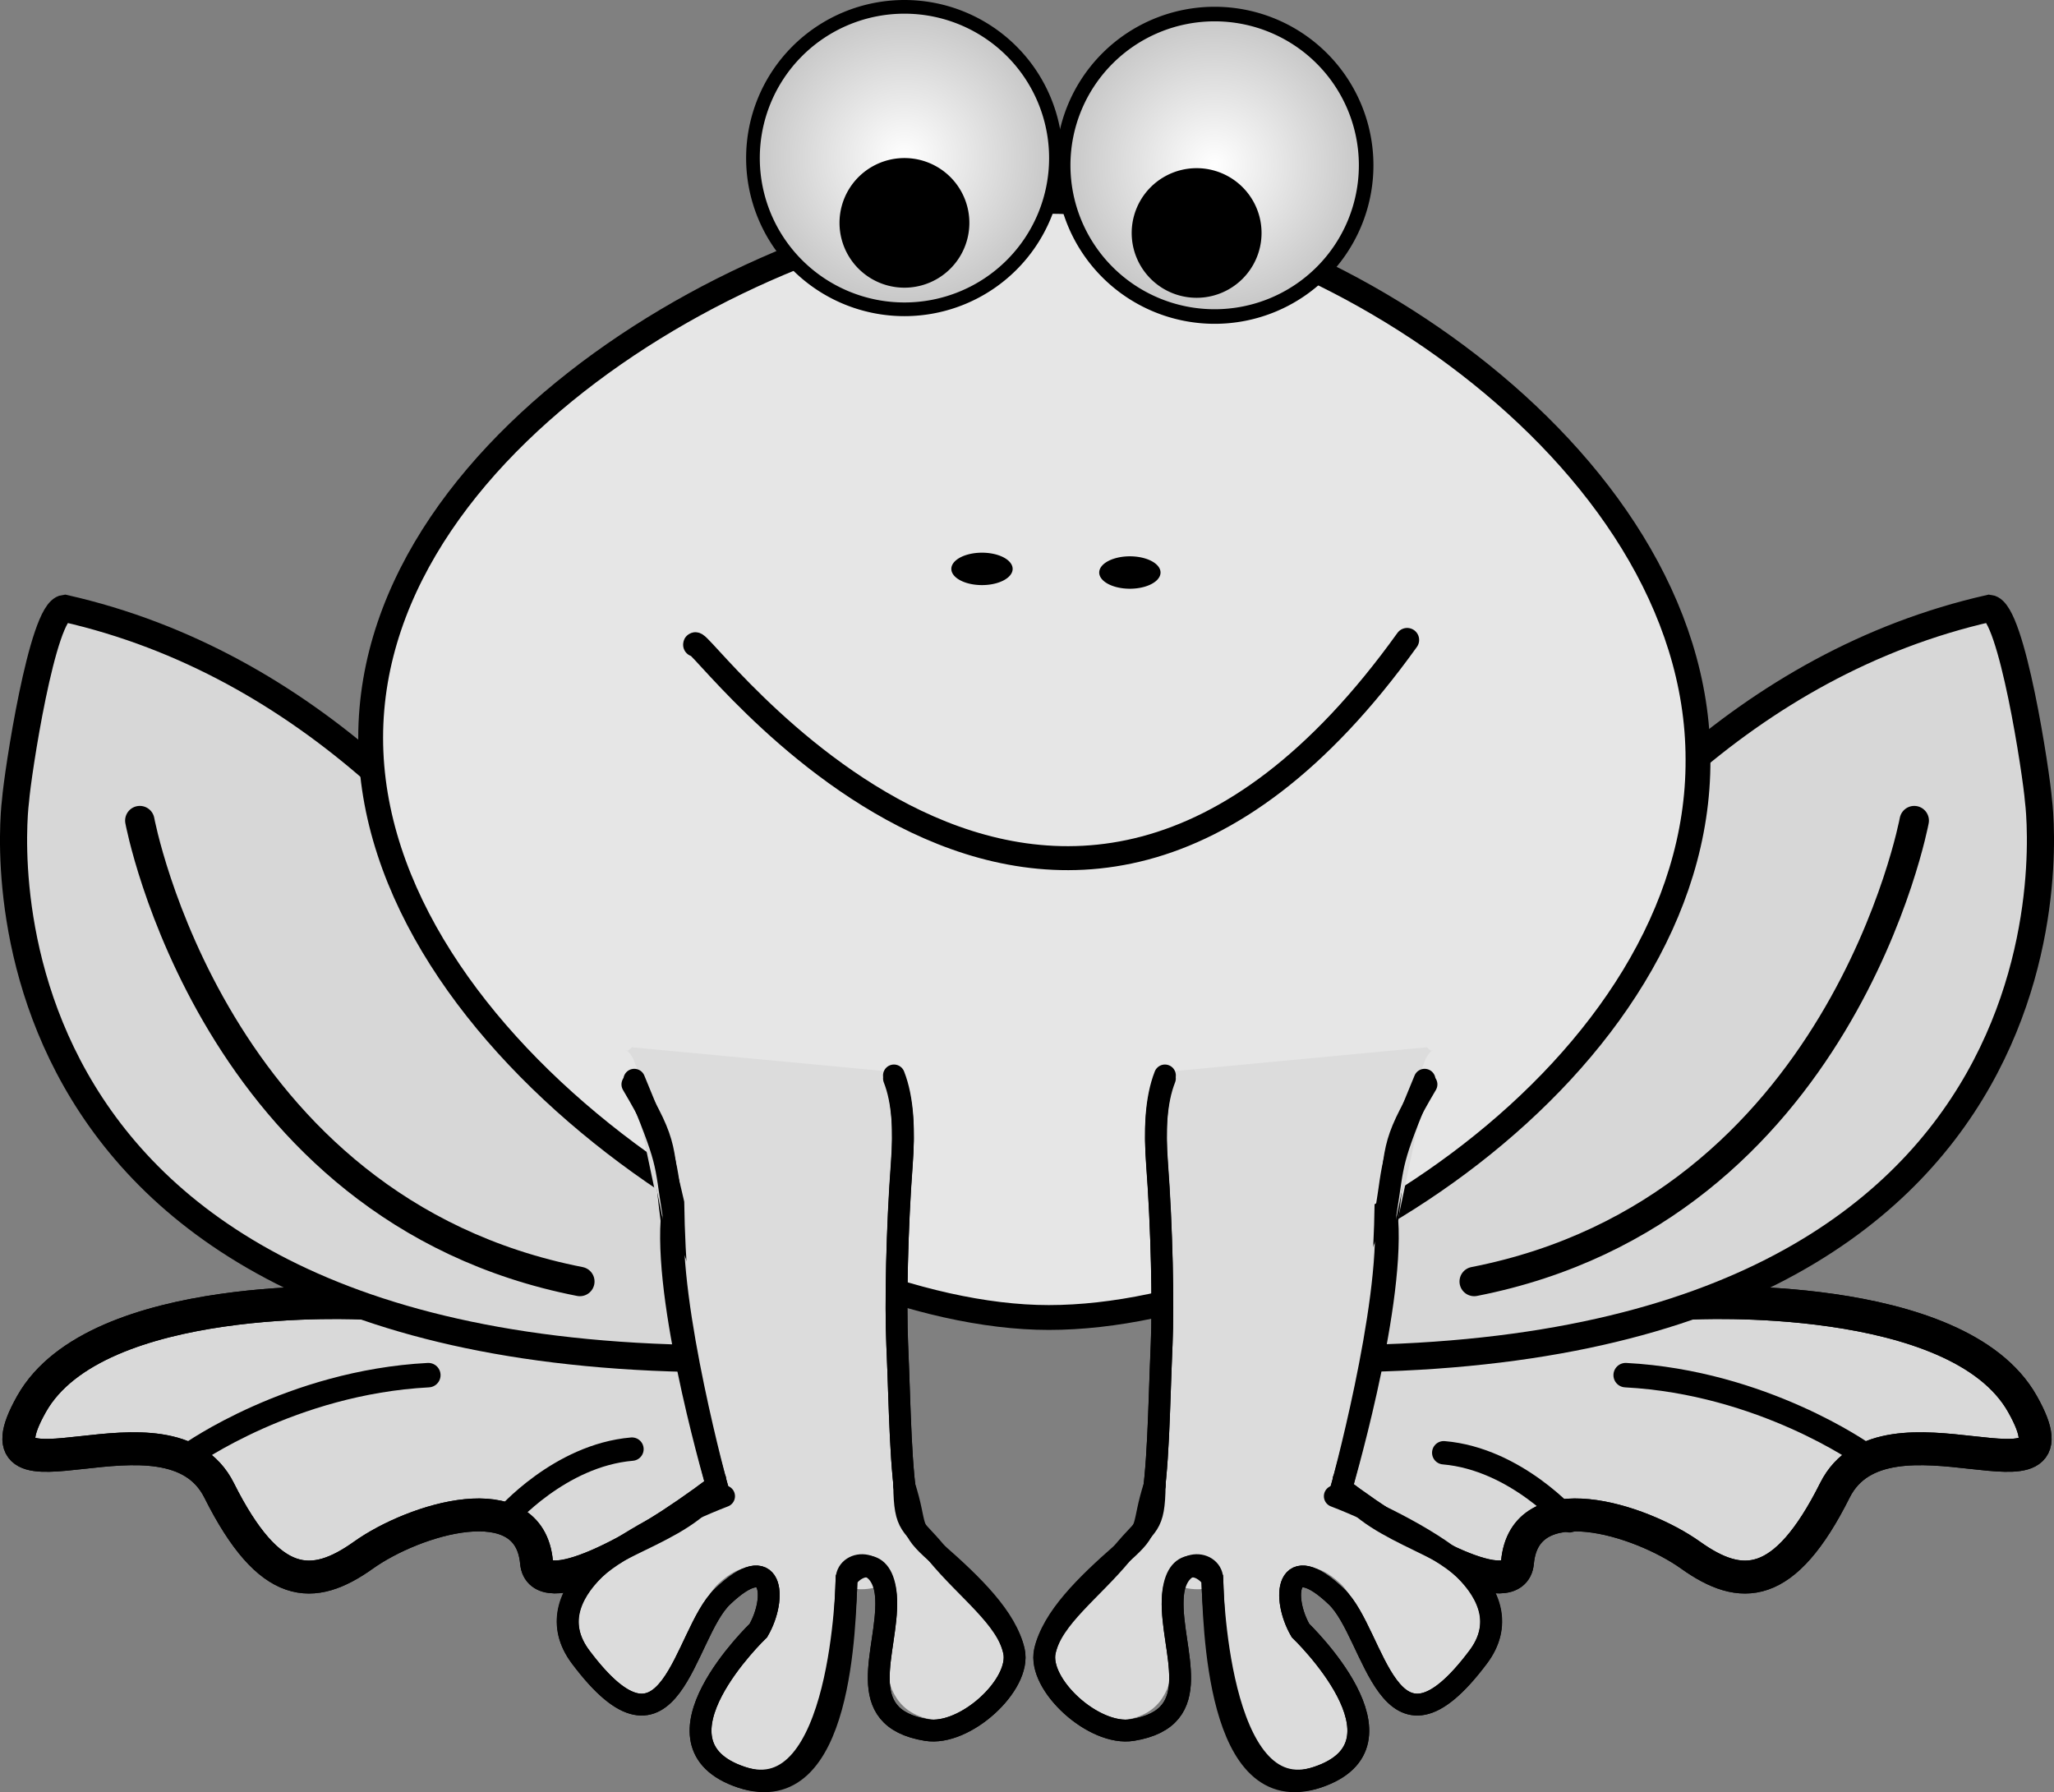 <?xml version="1.0" encoding="UTF-8" standalone="no"?>
<svg
   id="svg2"
   viewBox="0 0 446.814 389.795"
   version="1.0"
   sodipodi:docname="frog.svg"
   width="446.814"
   height="389.795"
   inkscape:version="1.2.2 (732a01da63, 2022-12-09)"
   xmlns:inkscape="http://www.inkscape.org/namespaces/inkscape"
   xmlns:sodipodi="http://sodipodi.sourceforge.net/DTD/sodipodi-0.dtd"
   xmlns:xlink="http://www.w3.org/1999/xlink"
   xmlns="http://www.w3.org/2000/svg"
   xmlns:svg="http://www.w3.org/2000/svg"
   xmlns:rdf="http://www.w3.org/1999/02/22-rdf-syntax-ns#"
   xmlns:cc="http://creativecommons.org/ns#"
   xmlns:dc="http://purl.org/dc/elements/1.1/">
  <rect x="0" y="0" width="446.814" height="389.795" fill="#808080" stroke="none"/>
  <sodipodi:namedview
     id="namedview3502"
     pagecolor="#ffffff"
     bordercolor="#000000"
     borderopacity="0.25"
     inkscape:showpageshadow="2"
     inkscape:pageopacity="0.0"
     inkscape:pagecheckerboard="0"
     inkscape:deskcolor="#d1d1d1"
     showgrid="false"
     inkscape:zoom="1.4654788"
     inkscape:cx="346.98557"
     inkscape:cy="192.42858"
     inkscape:window-width="1920"
     inkscape:window-height="1009"
     inkscape:window-x="-8"
     inkscape:window-y="-8"
     inkscape:window-maximized="1"
     inkscape:current-layer="svg2" />
  <defs
     id="defs4">
    <filter
       id="filter3353"
       y="-0.16"
       width="1.27"
       x="-0.135"
       height="1.32">
      <feGaussianBlur
         id="feGaussianBlur3355"
         stdDeviation="25.544" />
    </filter>
    <filter
       id="filter3365"
       y="-0.154"
       width="1.273"
       x="-0.136"
       height="1.309">
      <feGaussianBlur
         id="feGaussianBlur3367"
         stdDeviation="16.722" />
    </filter>
    <filter
       id="filter3375"
       y="-0.424"
       width="1.346"
       x="-0.173"
       height="1.849">
      <feGaussianBlur
         id="feGaussianBlur3377"
         stdDeviation="19.258" />
    </filter>
    <filter
       id="filter4070"
       y="-0.166"
       width="1.242"
       x="-0.121"
       height="1.333">
      <feGaussianBlur
         id="feGaussianBlur4072"
         stdDeviation="10.47" />
    </filter>
    <filter
       id="filter4170"
       y="-0.055"
       width="1.251"
       x="-0.125"
       height="1.111">
      <feGaussianBlur
         id="feGaussianBlur4172"
         stdDeviation="5.003" />
    </filter>
    <filter
       id="filter4234"
       x="-0.015"
       y="-0.021"
       width="1.03"
       height="1.043">
      <feGaussianBlur
         id="feGaussianBlur4236"
         stdDeviation="0.974" />
    </filter>
    <radialGradient
       id="radialGradient8382"
       cx="214.29"
       gradientUnits="userSpaceOnUse"
       cy="526.65"
       r="61.824">
      <stop
         id="stop4295"
         stop-color="#fff"
         offset="0"
         style="stop-color:#ffffff" />
      <stop
         id="stop4297"
         stop-color="#d8dc13"
         offset="1"
         style="stop-color:#c4c4c4" />
    </radialGradient>
    <radialGradient
       inkscape:collect="always"
       xlink:href="#radialGradient8382"
       id="radialGradient3504"
       gradientUnits="userSpaceOnUse"
       cx="214.29"
       cy="526.65"
       r="61.824"
       gradientTransform="matrix(0.549,0,0,0.548,146.532,-252.793)" />
    <radialGradient
       inkscape:collect="always"
       xlink:href="#radialGradient8382"
       id="radialGradient3506"
       gradientUnits="userSpaceOnUse"
       cx="214.29"
       cy="526.65"
       r="61.824"
       gradientTransform="matrix(0.549,0,0,0.548,79.052,-254.363)" />
  </defs>
  <path
     id="path3371"
     stroke="#000000"
     stroke-width="7.159"
     fill="#b8f88e"
     d="m 79.052,283.457 c 0,0 -58.062,-3.133 -72.186,21.931 -14.123,25.064 29.816,-3.133 40.801,18.798 10.985,21.931 20.4,21.931 31.385,14.098 10.985,-7.832 36.093,-15.665 37.662,1.567 1.569,17.231 81.601,-40.729 69.047,-54.827 -12.554,-14.098 -36.093,-20.364 -36.093,-20.364 z"
     style="stroke:#000000;fill:#d9d9d9" />
  <path
     id="path4158"
     stroke="#000000"
     stroke-width="7.159"
     fill="none"
     d="m 79.052,283.457 c 0,0 -58.062,-3.133 -72.186,21.931 -14.123,25.064 29.816,-3.133 40.801,18.798 10.985,21.931 20.4,21.931 31.385,14.098 10.985,-7.832 36.093,-15.665 37.662,1.567 1.569,17.231 81.601,-40.729 69.047,-54.827 -12.554,-14.098 -36.093,-20.364 -36.093,-20.364 z"
     style="stroke:#000000" />
  <path
     id="path3359"
     stroke="#000000"
     stroke-width="5.901"
     fill="#b6f78b"
     d="m 159.512,293.937 c 0,0 -2.476,-8.603 -7.844,-21.881 -5.368,-13.278 -13.628,-31.233 -25.196,-49.936 -11.568,-18.703 -26.443,-38.155 -45.041,-54.43 -18.598,-16.274 -40.92,-29.371 -67.38,-35.362 -4.869,0.552 -10.252,36.299 -10.668,41.76 0,0 -16.551,121.53 154.06,121.47 z"
     style="stroke:#000000;fill:#d7d7d7" />
  <path
     id="path3369"
     d="m 30.412,178.497 c 0,0 15.693,84.591 95.724,100.26"
     stroke="#000000"
     stroke-linecap="round"
     stroke-width="6.391"
     fill="none"
     style="stroke:#000000" />
  <path
     id="path4009"
     d="m 41.392,316.357 c 0,0 21.97,-15.665 51.785,-17.231"
     stroke="#000000"
     stroke-linecap="round"
     stroke-width="5.319"
     fill="none"
     style="stroke:#000000" />
  <path
     id="path4011"
     d="m 110.092,330.017 c 0,0 11.616,-13.456 27.381,-14.801"
     stroke="#000000"
     stroke-linecap="round"
     stroke-width="5.083"
     fill="none"
     style="stroke:#000000" />
  <path
     id="path4013"
     stroke="#000000"
     stroke-width="7.159"
     fill="#b8f88e"
     d="m 367.762,283.457 c 0,0 58.062,-3.133 72.186,21.931 14.123,25.064 -29.816,-3.133 -40.801,18.798 -10.985,21.931 -20.4,21.931 -31.385,14.098 -10.985,-7.832 -36.093,-15.665 -37.662,1.567 -1.569,17.231 -81.601,-40.729 -69.047,-54.827 12.554,-14.098 36.093,-20.364 36.093,-20.364 z"
     style="stroke:#000000;fill:#d9d9d9" />
  <path
     id="path4147"
     stroke="#000000"
     stroke-width="7.159"
     fill="none"
     d="m 367.762,283.457 c 0,0 58.062,-3.133 72.186,21.931 14.123,25.064 -29.816,-3.133 -40.801,18.798 -10.985,21.931 -20.4,21.931 -31.385,14.098 -10.985,-7.832 -36.093,-15.665 -37.662,1.567 -1.569,17.231 -81.601,-40.729 -69.047,-54.827 12.554,-14.098 36.093,-20.364 36.093,-20.364 z"
     style="stroke:#000000" />
  <path
     id="path4017"
     stroke="#000000"
     stroke-width="5.901"
     fill="#b6f78b"
     d="m 287.302,293.937 c 0,0 2.476,-8.603 7.844,-21.881 5.368,-13.278 13.628,-31.233 25.196,-49.936 11.568,-18.703 26.443,-38.155 45.041,-54.43 18.598,-16.274 40.92,-29.371 67.38,-35.362 4.869,0.552 10.252,36.299 10.668,41.76 0,0 16.551,121.53 -154.06,121.47 z"
     style="stroke:#000000;fill:#d7d7d7" />
  <path
     id="path4021"
     d="m 416.412,178.497 c 0,0 -15.693,84.591 -95.724,100.26"
     stroke="#000000"
     stroke-linecap="round"
     stroke-width="6.391"
     fill="none"
     style="stroke:#000000" />
  <path
     id="path4027"
     d="m 405.422,316.357 c 0,0 -21.97,-15.665 -51.785,-17.231"
     stroke="#000000"
     stroke-linecap="round"
     stroke-width="5.319"
     fill="none"
     style="stroke:#000000" />
  <path
     id="path4029"
     d="m 341.442,330.807 c 0,0 -11.616,-13.456 -27.381,-14.801"
     stroke="#000000"
     stroke-linecap="round"
     stroke-width="5.083"
     fill="none"
     style="stroke:#000000" />
  <path
     id="path3346"
     stroke="#000000"
     stroke-width="5.404"
     fill="#ccffaa"
     d="m 369.372,165.187 c 0.339,67.015 -84.922,121.4 -141.23,121.4 -55.439,0 -147.51,-59.088 -147.51,-126.1 0,-67.015 92.071,-116.7 147.51,-116.7 55.439,0 141.23,54.389 141.23,121.4 z"
     style="stroke:#000000;fill:#e6e6e6" />
  <path
     id="path3349"
     d="m 151.212,140.247 c -0.382,-4.222 77.225,107.25 154.89,-1.045"
     stroke="#000000"
     stroke-linecap="round"
     stroke-width="5.218"
     fill="none"
     style="stroke:#000000" />
  <path
     id="path4263"
     d="m 220.285,123.747 a 6.669,3.525 0 1 1 -13.339,0 6.669,3.525 0 1 1 13.339,0 z"
     style="stroke-width:0.549" />
  <path
     id="path4265"
     d="m 252.455,124.537 a 6.669,3.525 0 1 1 -13.339,0 6.669,3.525 0 1 1 13.339,0 z"
     style="stroke-width:0.549" />
  <path
     id="path8700"
     fill="#bdf995"
     d="m 157.756,319.187 c 2.421,12.509 -21.094,18.026 -26.333,23.141 -5.239,5.115 -8.126,11.952 -3.362,18.213 18.322,24.08 20.201,-8.513 28.148,-15.996 10.238,-9.639 15.165,2.451 11.37,8.907 0,0 -25.372,26.074 -4.964,32.774 20.408,6.7 21.015,-44.721 21.015,-44.721 2.123,-3.163 9.49,-8.298 9.824,0.374 0.395,10.226 -5.74,29.743 9.471,32.197 7.763,1.253 17.301,-8.545 15.814,-15.181 -1.487,-6.636 -8.311,-15.192 -15.55,-21.46 -6.063,-5.249 -5.687,-5.074 -8.46,-13.577"
     style="stroke-width:0.559;fill:#dcdcdc" />
  <path
     id="path4355"
     fill="#bdfa93"
     d="m 137.472,227.807 c -1.795,1.969 -1.751,-1.018 0.247,2.443 6.052,15.971 7.148,13.644 11.126,31.151 0.334,27.135 5.001,48.562 5.001,48.562 l 3.802,10.755 c 0,0 19.337,31.374 34.847,23.801 15.51,-7.573 2.026,-28.213 0.741,-57.958 -0.376,-8.701 3.079,-24.997 4.144,-39.226 0.532,-7.114 -1.832,-9.147 -3.833,-14.243"
     style="fill:#dcdcdc" />
  <path
     id="path4357"
     d="m 197.592,329.187 c -1.78,-9.899 -1.775,-22.016 -2.417,-36.889 -0.376,-8.701 -0.058,-25.253 1.007,-39.482 0.532,-7.114 0.28,-13.786 -1.72,-18.883 m -56.896,1.948 c 8.164,13.862 6.398,13.454 8.519,29.576 -1.341,20.101 10.154,58.816 10.154,58.816"
     stroke="#000000"
     stroke-linecap="round"
     stroke-width="4.748"
     fill="#b9f88f"
     style="stroke:#000000;fill:#d9d9d9" />
  <path
     id="path4361"
     d="m 157.512,325.457 c -9.246,3.535 -22.505,10.267 -28.161,15.864 -5.656,5.597 -8.177,12.266 -3.034,19.117 19.782,26.35 22.27,-4.953 30.85,-13.141 11.053,-10.548 11.906,0.312 7.81,7.378 0,0 -25.683,24.591 -3.649,31.922 22.034,7.332 22.837,-43.198 22.837,-43.198 2.293,-3.462 8.251,-4.971 8.613,4.518 0.426,11.19 -7.649,25.717 8.774,28.403 8.381,1.371 20.63,-9.893 19.024,-17.154 -1.605,-7.262 -8.973,-14.425 -16.789,-21.283 -6.546,-5.744 -4.094,-5.518 -7.089,-14.823"
     stroke="#000000"
     stroke-linecap="round"
     stroke-width="4.748"
     fill="none"
     style="stroke:#000000" />
  <path
     id="path4367"
     d="m 155.272,325.197 c -8.643,6.545 -20.219,10.799 -25.929,16.128 -5.817,5.43 -8.177,12.266 -3.034,19.117 19.782,26.35 22.27,-4.953 30.85,-13.141 11.053,-10.548 11.906,0.312 7.81,7.378 0,0 -25.683,24.591 -3.649,31.922 22.034,7.332 22.441,-33.77 22.837,-43.198 0.174,-4.146 8.251,-4.971 8.613,4.518 0.426,11.19 -7.649,25.717 8.774,28.403 8.381,1.371 20.63,-9.893 19.024,-17.154 -1.605,-7.262 -10.186,-13.25 -16.789,-21.283 -5.548,-6.749 -6.971,-5.518 -7.089,-14.823"
     stroke="#000000"
     stroke-linecap="round"
     stroke-width="4.748"
     fill="none"
     style="stroke:#000000" />
  <path
     id="path4369"
     d="m 197.592,329.197 c -1.78,-9.831 -1.775,-21.865 -2.418,-36.636 -0.376,-8.641 -0.058,-25.079 1.008,-39.211 0.532,-7.066 0.28,-13.692 -1.721,-18.753 m -56.489,0.26 c 7.761,18.67 6.523,17.059 8.521,29.373 -1.341,19.963 9.734,60.088 9.734,60.088"
     stroke="#000000"
     stroke-linecap="round"
     stroke-width="4.733"
     fill="#b9f88f"
     style="stroke:#000000;fill:#d9d9d9" />
  <path
     id="path3324"
     d="m 297.183,35.954 a 32.954,32.896 0 1 1 -65.909,0 32.954,32.896 0 1 1 65.909,0 z"
     stroke="#000000"
     stroke-width="3.169"
     fill="url(#radialGradient8382)"
     style="fill:url(#radialGradient3504);stroke:#000000" />
  <path
     id="path3328"
     d="m 274.429,50.679 a 14.123,14.098 0 1 1 -28.247,0 14.123,14.098 0 1 1 28.247,0 z"
     style="stroke-width:0.549" />
  <path
     id="path3322"
     d="m 229.703,34.384 a 32.954,32.896 0 1 1 -65.909,0 32.954,32.896 0 1 1 65.909,0 z"
     stroke="#000000"
     stroke-width="2.975"
     fill="url(#radialGradient8382)"
     style="fill:url(#radialGradient3506);stroke:#000000" />
  <path
     id="path3326"
     d="m 210.869,48.479 a 14.123,14.098 0 1 1 -28.247,0 14.123,14.098 0 1 1 28.247,0 z"
     style="stroke-width:0.549" />
  <path
     id="path8741"
     fill="#bdf995"
     d="m 290.118,319.187 c -2.421,12.509 21.094,18.026 26.333,23.141 5.239,5.115 8.126,11.952 3.362,18.213 -18.322,24.08 -20.201,-8.513 -28.148,-15.996 -10.238,-9.639 -15.165,2.451 -11.37,8.907 0,0 25.372,26.074 4.964,32.774 -20.408,6.7 -21.015,-44.721 -21.015,-44.721 -2.123,-3.163 -9.49,-8.298 -9.824,0.374 -0.395,10.226 5.74,29.743 -9.471,32.197 -7.763,1.253 -17.301,-8.545 -15.814,-15.181 1.487,-6.636 8.311,-15.192 15.55,-21.46 6.063,-5.249 5.687,-5.074 8.46,-13.577"
     style="stroke-width:0.559;fill:#dcdcdc" />
  <path
     id="path8747"
     fill="#bdfa93"
     d="m 310.402,227.807 c 1.795,1.969 1.751,-1.018 -0.247,2.443 -6.052,15.971 -7.148,13.644 -11.126,31.151 -0.334,27.135 -5.001,48.562 -5.001,48.562 l -3.802,10.755 c 0,0 -19.337,31.374 -34.847,23.801 -15.51,-7.573 -2.026,-28.213 -0.741,-57.958 0.376,-8.701 -3.079,-24.997 -4.144,-39.226 -0.532,-7.114 1.832,-9.147 3.833,-14.243"
     style="fill:#dcdcdc" />
  <path
     id="path8749"
     d="m 250.282,329.187 c 1.78,-9.899 1.775,-22.016 2.417,-36.889 0.376,-8.701 0.058,-25.253 -1.007,-39.482 -0.532,-7.114 -0.28,-13.786 1.72,-18.883 m 56.896,1.948 c -8.164,13.862 -6.398,13.454 -8.519,29.576 1.341,20.101 -10.154,58.816 -10.154,58.816"
     stroke="#000000"
     stroke-linecap="round"
     stroke-width="4.748"
     fill="#b9f88f"
     style="stroke:#000000;fill:#d9d9d9" />
  <path
     id="path8753"
     d="m 290.362,325.457 c 9.246,3.535 22.505,10.267 28.161,15.864 5.656,5.597 8.177,12.266 3.034,19.117 -19.782,26.35 -22.27,-4.953 -30.85,-13.141 -11.053,-10.548 -11.906,0.312 -7.81,7.378 0,0 25.683,24.591 3.649,31.922 -22.034,7.332 -22.837,-43.198 -22.837,-43.198 -2.293,-3.462 -8.251,-4.971 -8.613,4.518 -0.426,11.19 7.649,25.717 -8.774,28.403 -8.381,1.371 -20.63,-9.893 -19.024,-17.154 1.605,-7.262 8.973,-14.425 16.789,-21.283 6.546,-5.744 4.094,-5.518 7.089,-14.823"
     stroke="#000000"
     stroke-linecap="round"
     stroke-width="4.748"
     fill="none"
     style="stroke:#000000" />
  <path
     id="path8759"
     d="m 292.602,325.197 c 8.643,6.545 20.219,10.799 25.929,16.128 5.817,5.43 8.177,12.266 3.034,19.117 -19.782,26.35 -22.27,-4.953 -30.85,-13.141 -11.053,-10.548 -11.906,0.312 -7.81,7.378 0,0 25.683,24.591 3.649,31.922 -22.034,7.332 -22.441,-33.77 -22.837,-43.198 -0.174,-4.146 -8.251,-4.971 -8.613,4.518 -0.426,11.19 7.649,25.717 -8.774,28.403 -8.381,1.371 -20.63,-9.893 -19.024,-17.154 1.605,-7.262 10.186,-13.25 16.789,-21.283 5.548,-6.749 6.971,-5.518 7.089,-14.823"
     stroke="#000000"
     stroke-linecap="round"
     stroke-width="4.748"
     fill="none"
     style="stroke:#000000" />
  <path
     id="path8761"
     d="m 250.282,329.197 c 1.78,-9.831 1.775,-21.865 2.418,-36.636 0.376,-8.641 0.058,-25.079 -1.008,-39.211 -0.532,-7.066 -0.28,-13.692 1.721,-18.753 m 56.489,0.26 c -7.761,18.67 -6.523,17.059 -8.521,29.373 1.341,19.963 -9.734,60.088 -9.734,60.088"
     stroke="#000000"
     stroke-linecap="round"
     stroke-width="4.733"
     fill="#b9f88f"
     style="stroke:#000000;fill:#d9d9d9" />
</svg>
